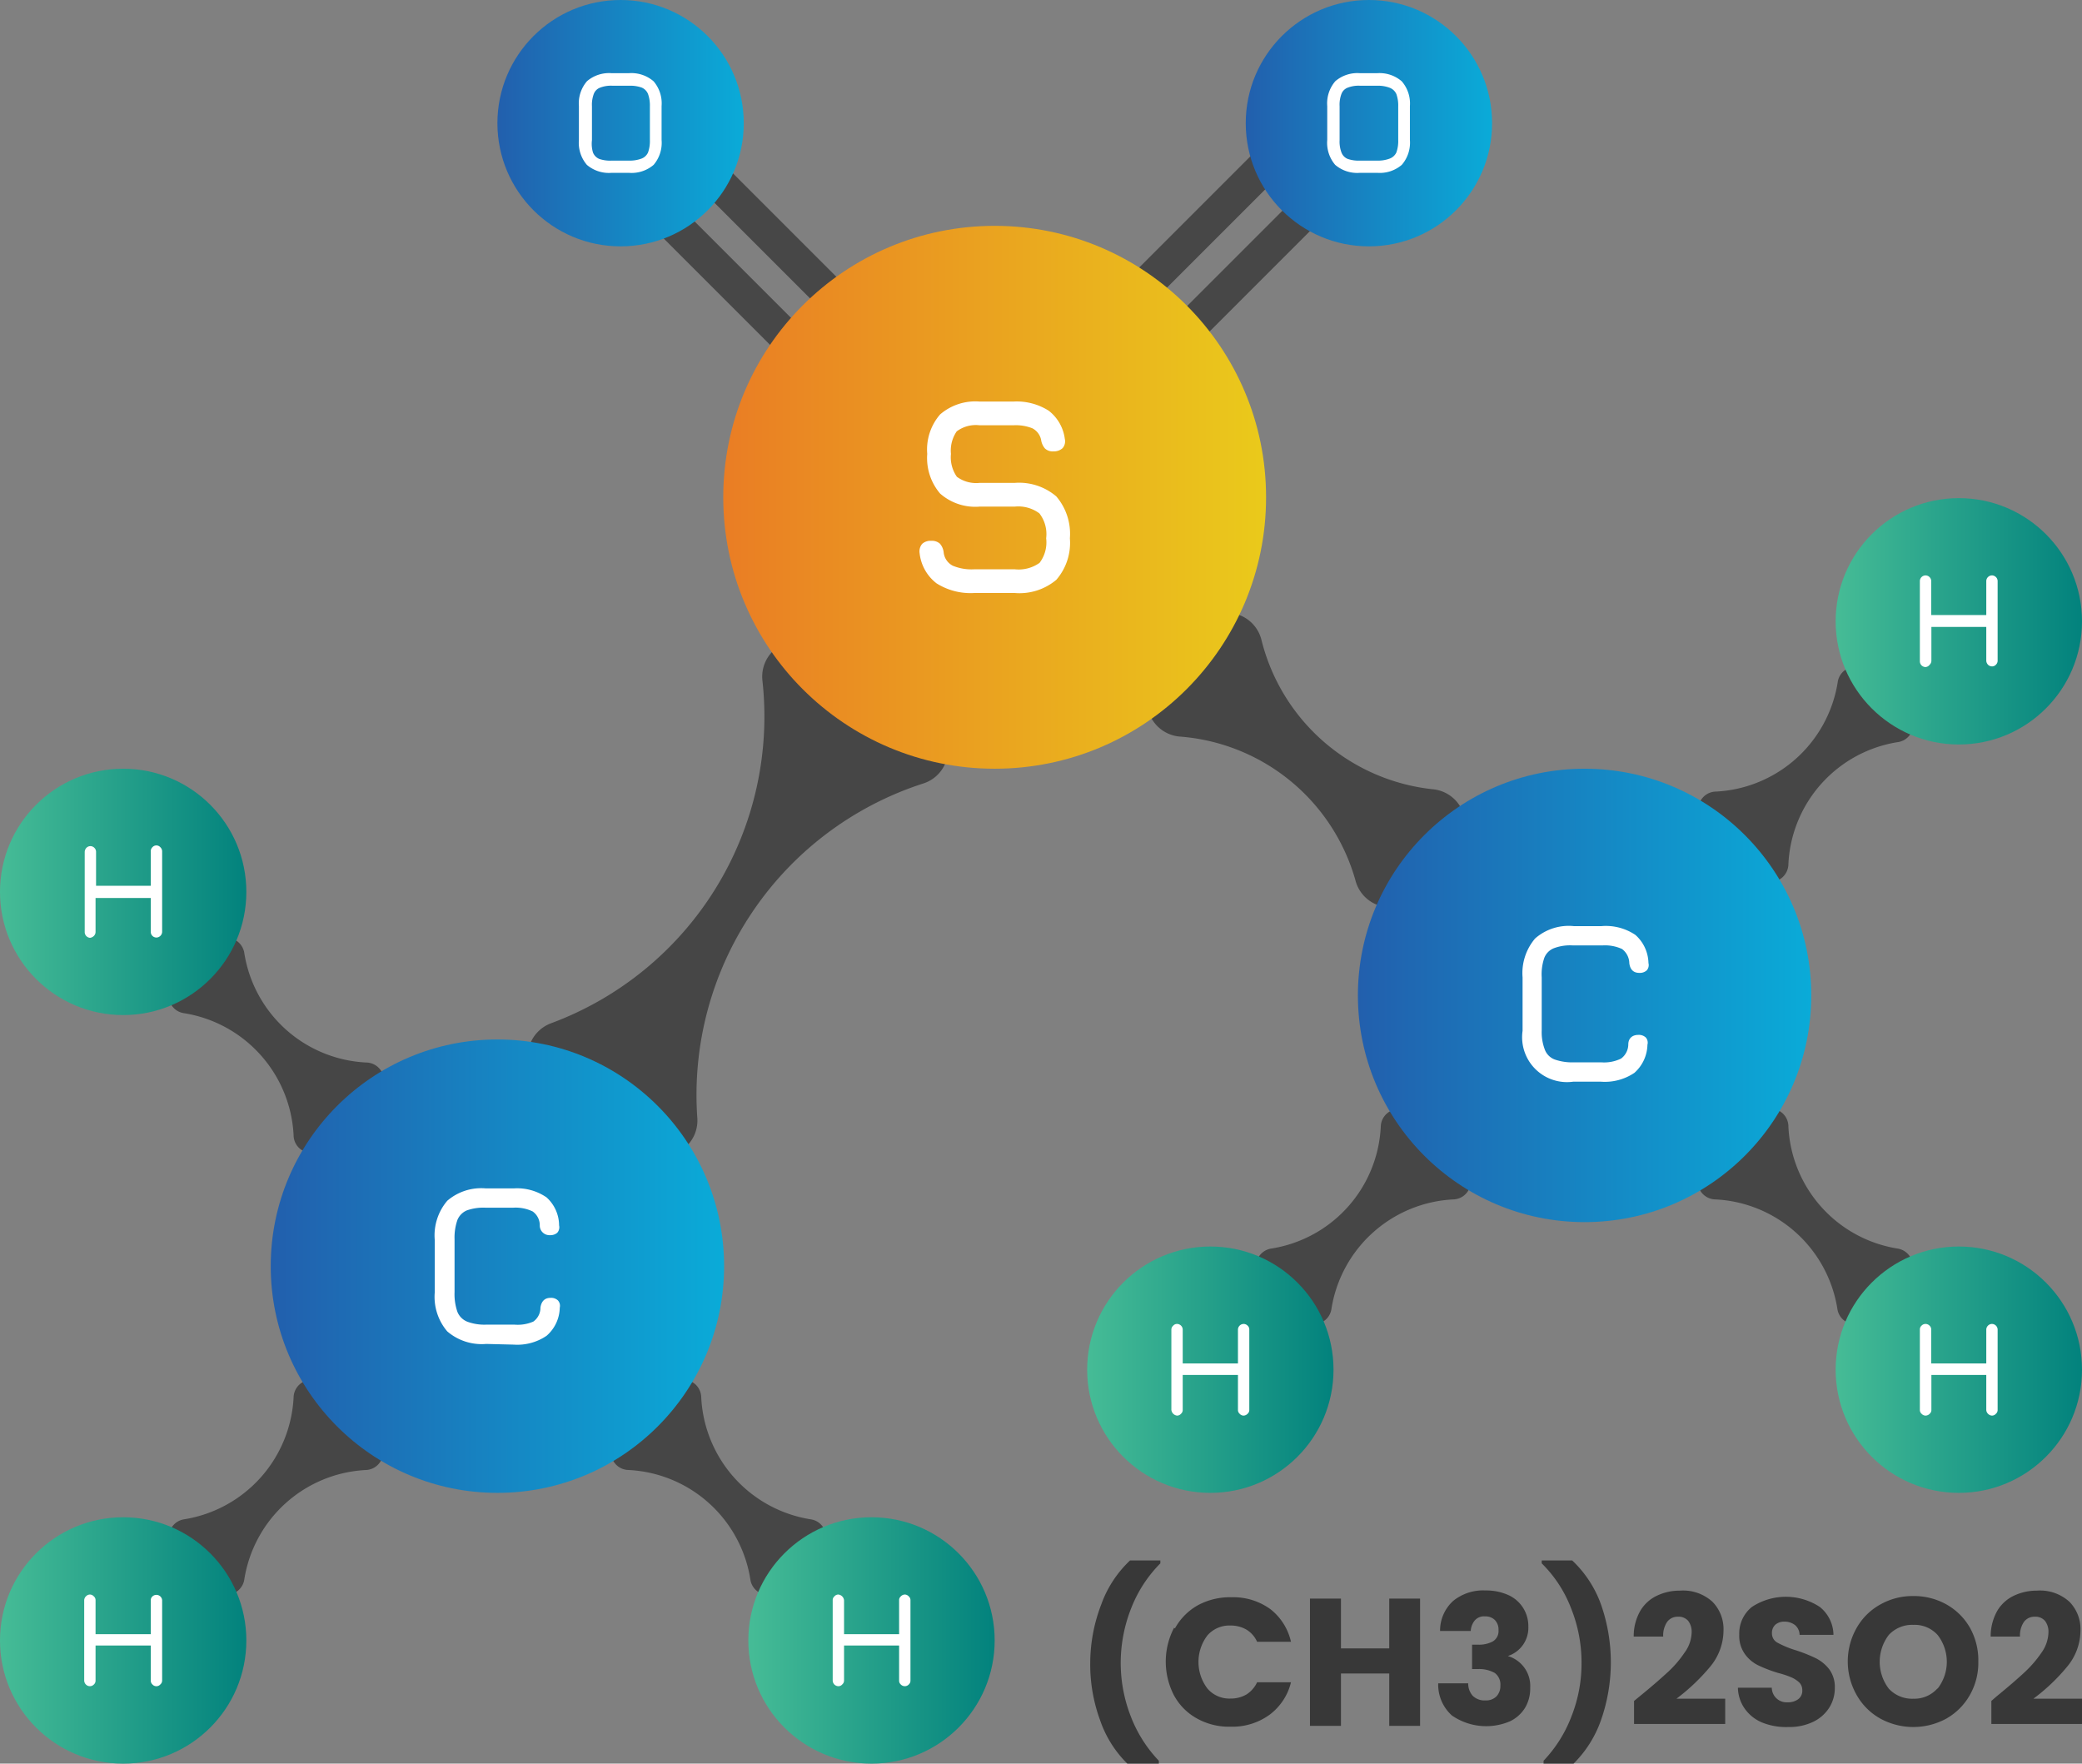 <?xml version="1.0" encoding="UTF-8"?> <svg xmlns="http://www.w3.org/2000/svg" xmlns:xlink="http://www.w3.org/1999/xlink" viewBox="0 0 122.89 104.09"><rect x="0" y="0" width="122.89" height="104.09" fill="#808080" stroke="none"/><defs><style>.cls-1,.cls-2{fill:#383838;}.cls-2,.cls-3{opacity:0.8;}.cls-4{fill:url(#linear-gradient);}.cls-5{fill:url(#linear-gradient-2);}.cls-6{fill:url(#linear-gradient-3);}.cls-7{fill:url(#linear-gradient-4);}.cls-8{fill:url(#linear-gradient-5);}.cls-9{fill:url(#linear-gradient-6);}.cls-10{fill:url(#linear-gradient-7);}.cls-11{fill:url(#linear-gradient-8);}.cls-12{fill:url(#New_Gradient_Swatch_1);}.cls-13{fill:url(#linear-gradient-9);}.cls-14{fill:url(#linear-gradient-10);}.cls-15{fill:#fff;}</style><linearGradient id="linear-gradient" y1="52.64" x2="14.54" y2="52.64" gradientUnits="userSpaceOnUse"><stop offset="0" stop-color="#46bc96"></stop><stop offset="1" stop-color="#02827d"></stop></linearGradient><linearGradient id="linear-gradient-2" x1="44.18" y1="96.82" x2="58.71" y2="96.82" xlink:href="#linear-gradient"></linearGradient><linearGradient id="linear-gradient-3" y1="96.82" x2="14.54" y2="96.82" xlink:href="#linear-gradient"></linearGradient><linearGradient id="linear-gradient-4" x1="64.17" y1="80.84" x2="78.71" y2="80.84" xlink:href="#linear-gradient"></linearGradient><linearGradient id="linear-gradient-5" x1="108.35" y1="36.67" x2="122.89" y2="36.67" xlink:href="#linear-gradient"></linearGradient><linearGradient id="linear-gradient-6" x1="108.35" y1="80.84" x2="122.89" y2="80.84" xlink:href="#linear-gradient"></linearGradient><linearGradient id="linear-gradient-7" x1="73.53" y1="7.27" x2="88.07" y2="7.27" gradientUnits="userSpaceOnUse"><stop offset="0" stop-color="#225fad"></stop><stop offset="1" stop-color="#0aabd8"></stop></linearGradient><linearGradient id="linear-gradient-8" x1="29.36" y1="7.27" x2="43.9" y2="7.27" xlink:href="#linear-gradient-7"></linearGradient><linearGradient id="New_Gradient_Swatch_1" x1="42.69" y1="29.35" x2="74.73" y2="29.35" gradientUnits="userSpaceOnUse"><stop offset="0" stop-color="#ea7d24"></stop><stop offset="1" stop-color="#eaca1b"></stop></linearGradient><linearGradient id="linear-gradient-9" x1="15.98" y1="74.73" x2="42.74" y2="74.73" xlink:href="#linear-gradient-7"></linearGradient><linearGradient id="linear-gradient-10" x1="80.15" y1="58.75" x2="106.91" y2="58.75" xlink:href="#linear-gradient-7"></linearGradient></defs><g id="Layer_2" data-name="Layer 2"><g id="Text"><path class="cls-1" d="M64.93,101.52a9.56,9.56,0,0,1-.58-3.38A9.72,9.72,0,0,1,65,94.7a6.65,6.65,0,0,1,1.7-2.6h1.79v.17a7.75,7.75,0,0,0-1.73,2.67,8.79,8.79,0,0,0-.61,3.2,8.68,8.68,0,0,0,.59,3.15,7.85,7.85,0,0,0,1.66,2.63v.17H66.54A6.6,6.6,0,0,1,64.93,101.52Z"></path><path class="cls-1" d="M69.35,96.11a3.5,3.5,0,0,1,1.34-1.36,4,4,0,0,1,2-.48,3.73,3.73,0,0,1,2.29.7A3.38,3.38,0,0,1,76.2,96.9h-2a1.59,1.59,0,0,0-.63-.72,1.85,1.85,0,0,0-.94-.24,1.72,1.72,0,0,0-1.36.58,2.59,2.59,0,0,0,0,3.14,1.7,1.7,0,0,0,1.36.59,1.85,1.85,0,0,0,.94-.24,1.71,1.71,0,0,0,.63-.72h2a3.38,3.38,0,0,1-1.27,1.92,3.73,3.73,0,0,1-2.29.7,3.87,3.87,0,0,1-2-.49,3.41,3.41,0,0,1-1.34-1.35,4.32,4.32,0,0,1,0-4Z"></path><path class="cls-1" d="M83.82,94.35v7.51H82V98.77H79.15v3.09H77.32V94.35h1.83v2.94H82V94.35Z"></path><path class="cls-1" d="M85.77,94.49a2.79,2.79,0,0,1,1.91-.62,3.19,3.19,0,0,1,1.37.28A2,2,0,0,1,90.21,96,1.75,1.75,0,0,1,89,97.74v0a1.84,1.84,0,0,1,1.32,1.88,2.21,2.21,0,0,1-.3,1.17,2.1,2.1,0,0,1-.89.8,3.56,3.56,0,0,1-3.43-.34,2.45,2.45,0,0,1-.81-1.9h1.77a1.09,1.09,0,0,0,.27.74,1,1,0,0,0,.75.27.87.87,0,0,0,.65-.24.89.89,0,0,0,.23-.63.85.85,0,0,0-.33-.75,1.86,1.86,0,0,0-1-.23h-.34V97.07h.34a1.74,1.74,0,0,0,.88-.19.71.71,0,0,0,.34-.67.81.81,0,0,0-.22-.6.79.79,0,0,0-.58-.21.71.71,0,0,0-.61.25,1.07,1.07,0,0,0-.23.61H85A2.37,2.37,0,0,1,85.77,94.49Z"></path><path class="cls-1" d="M91.11,104.09v-.17a7.83,7.83,0,0,0,1.65-2.63,8.47,8.47,0,0,0,.59-3.15,8.58,8.58,0,0,0-.61-3.2A7.47,7.47,0,0,0,91,92.27V92.1h1.8a6.65,6.65,0,0,1,1.7,2.6,10.32,10.32,0,0,1,0,6.82,6.74,6.74,0,0,1-1.62,2.57Z"></path><path class="cls-1" d="M96.78,100.12c.7-.57,1.25-1.05,1.65-1.42a6.38,6.38,0,0,0,1-1.16,2.1,2.1,0,0,0,.42-1.19,1.06,1.06,0,0,0-.2-.68.74.74,0,0,0-.61-.25.76.76,0,0,0-.64.31,1.42,1.42,0,0,0-.23.86H96.43a3,3,0,0,1,.39-1.52,2.26,2.26,0,0,1,1-.9,3.1,3.1,0,0,1,1.34-.29,2.57,2.57,0,0,1,1.92.66,2.3,2.3,0,0,1,.65,1.69,3.36,3.36,0,0,1-.78,2.13,11.75,11.75,0,0,1-2,1.9h2.88v1.49H96.45v-1.36Z"></path><path class="cls-1" d="M104,101.66a2.37,2.37,0,0,1-1-.79,2.21,2.21,0,0,1-.42-1.26h2a.87.87,0,0,0,.93.86,1,1,0,0,0,.64-.19.62.62,0,0,0,.23-.52.63.63,0,0,0-.18-.46,1.66,1.66,0,0,0-.46-.3,5.38,5.38,0,0,0-.78-.26,8.22,8.22,0,0,1-1.18-.45,2.1,2.1,0,0,1-.79-.67,1.84,1.84,0,0,1-.33-1.14,2,2,0,0,1,.75-1.64,3.65,3.65,0,0,1,4,0,2.14,2.14,0,0,1,.81,1.65h-2a.77.77,0,0,0-.26-.57,1,1,0,0,0-.63-.21.8.8,0,0,0-.54.18.65.65,0,0,0-.2.51.61.61,0,0,0,.34.56,5.7,5.7,0,0,0,1.07.44,9.3,9.3,0,0,1,1.18.47,2.33,2.33,0,0,1,.79.65,1.76,1.76,0,0,1,.33,1.1,2.15,2.15,0,0,1-.33,1.17,2.31,2.31,0,0,1-.94.83,3.25,3.25,0,0,1-1.47.31A3.78,3.78,0,0,1,104,101.66Z"></path><path class="cls-1" d="M111,101.44a3.64,3.64,0,0,1-1.4-1.38,4,4,0,0,1,0-4,3.61,3.61,0,0,1,1.4-1.37,3.86,3.86,0,0,1,1.94-.49,3.91,3.91,0,0,1,1.94.49,3.66,3.66,0,0,1,1.39,1.37,3.92,3.92,0,0,1,.5,2,3.84,3.84,0,0,1-.51,2,3.68,3.68,0,0,1-1.39,1.38,4.07,4.07,0,0,1-3.87,0Zm3.37-1.78a2.58,2.58,0,0,0,0-3.16,1.82,1.82,0,0,0-1.43-.6,1.88,1.88,0,0,0-1.45.59,2.61,2.61,0,0,0,0,3.18,1.88,1.88,0,0,0,1.45.59A1.82,1.82,0,0,0,114.35,99.66Z"></path><path class="cls-1" d="M117.85,100.12c.7-.57,1.25-1.05,1.65-1.42a6.86,6.86,0,0,0,1-1.16,2.16,2.16,0,0,0,.41-1.19,1.06,1.06,0,0,0-.2-.68.74.74,0,0,0-.61-.25.76.76,0,0,0-.64.31,1.42,1.42,0,0,0-.23.86H117.5a3.05,3.05,0,0,1,.39-1.52,2.26,2.26,0,0,1,1-.9,3.13,3.13,0,0,1,1.34-.29,2.57,2.57,0,0,1,1.92.66,2.3,2.3,0,0,1,.65,1.69,3.36,3.36,0,0,1-.78,2.13,11.38,11.38,0,0,1-2,1.9h2.89v1.49h-5.37v-1.36Z"></path><path class="cls-2" d="M54.47,46.25A19.31,19.31,0,0,0,41.16,66a2.11,2.11,0,0,1-3.26,1.9l-5.79-3.74a2.12,2.12,0,0,1,.4-3.76A19.31,19.31,0,0,0,45,40.15a2.12,2.12,0,0,1,3.25-2L55,42.46A2.11,2.11,0,0,1,54.47,46.25Z"></path><path class="cls-2" d="M74.45,37.74a11.7,11.7,0,0,0,10.1,8.84A2.12,2.12,0,0,1,86,50.05l-2.3,2.72A2.12,2.12,0,0,1,80,51.94a11.69,11.69,0,0,0-10.4-8.47A2.12,2.12,0,0,1,68.19,40l2.6-3.08A2.11,2.11,0,0,1,74.45,37.74Z"></path><path class="cls-2" d="M41.39,82.47a7.67,7.67,0,0,0,6.45,7.2,1.05,1.05,0,0,1,.6,1.79l-2.35,2.36a1.06,1.06,0,0,1-1.8-.6,7.66,7.66,0,0,0-7.19-6.46,1.06,1.06,0,0,1-.74-1.8l3.22-3.22A1.06,1.06,0,0,1,41.39,82.47Z"></path><path class="cls-2" d="M17.33,67a7.69,7.69,0,0,0-6.46-7.2,1.05,1.05,0,0,1-.6-1.79l2.36-2.36a1.06,1.06,0,0,1,1.79.6,7.66,7.66,0,0,0,7.2,6.46,1.06,1.06,0,0,1,.73,1.81l-3.22,3.21A1.05,1.05,0,0,1,17.33,67Z"></path><path class="cls-2" d="M21.62,86.76a7.66,7.66,0,0,0-7.2,6.46,1.06,1.06,0,0,1-1.79.6l-2.36-2.36a1.06,1.06,0,0,1,.6-1.79,7.68,7.68,0,0,0,6.46-7.2,1.06,1.06,0,0,1,1.8-.73L22.35,85A1.06,1.06,0,0,1,21.62,86.76Z"></path><path class="cls-2" d="M101.27,46.72a7.67,7.67,0,0,0,7.2-6.45,1.05,1.05,0,0,1,1.79-.6L112.62,42a1.06,1.06,0,0,1-.6,1.8A7.66,7.66,0,0,0,105.56,51a1.06,1.06,0,0,1-1.81.74l-3.21-3.22A1.06,1.06,0,0,1,101.27,46.72Z"></path><path class="cls-2" d="M85.79,70.79a7.67,7.67,0,0,0-7.2,6.45,1.05,1.05,0,0,1-1.79.6l-2.36-2.36a1.06,1.06,0,0,1,.6-1.79A7.66,7.66,0,0,0,81.5,66.5a1.06,1.06,0,0,1,1.8-.74L86.52,69A1.06,1.06,0,0,1,85.79,70.79Z"></path><path class="cls-2" d="M105.56,66.5A7.66,7.66,0,0,0,112,73.69a1.06,1.06,0,0,1,.6,1.79l-2.36,2.36a1.05,1.05,0,0,1-1.79-.6,7.67,7.67,0,0,0-7.2-6.45,1.06,1.06,0,0,1-.73-1.81l3.21-3.22A1.06,1.06,0,0,1,105.56,66.5Z"></path><g class="cls-3"><line class="cls-1" x1="64.17" y1="20.26" x2="77.17" y2="7.27"></line><rect class="cls-1" x="61.48" y="12.77" width="18.37" height="2" transform="translate(10.97 54) rotate(-45)"></rect></g><g class="cls-3"><line class="cls-1" x1="67.03" y1="22.51" x2="80.02" y2="9.52"></line><rect class="cls-1" x="64.34" y="15.02" width="18.37" height="2" transform="translate(10.21 56.68) rotate(-45)"></rect></g><g class="cls-3"><line class="cls-1" x1="38.88" y1="7.27" x2="51.87" y2="20.26"></line><rect class="cls-1" x="44.38" y="4.58" width="2" height="18.37" transform="translate(3.56 36.12) rotate(-45)"></rect></g><g class="cls-3"><line class="cls-1" x1="36.63" y1="10.13" x2="49.62" y2="23.12"></line><rect class="cls-1" x="42.13" y="7.44" width="2" height="18.37" transform="translate(0.88 35.36) rotate(-45)"></rect></g><circle class="cls-4" cx="7.27" cy="52.64" r="7.27"></circle><circle class="cls-5" cx="51.44" cy="96.82" r="7.27"></circle><circle class="cls-6" cx="7.27" cy="96.82" r="7.27"></circle><circle class="cls-7" cx="71.44" cy="80.84" r="7.27"></circle><circle class="cls-8" cx="115.62" cy="36.67" r="7.27"></circle><circle class="cls-9" cx="115.62" cy="80.84" r="7.27"></circle><circle class="cls-10" cx="80.8" cy="7.27" r="7.27"></circle><circle class="cls-11" cx="36.63" cy="7.27" r="7.27"></circle><circle class="cls-12" cx="58.71" cy="29.35" r="16.02"></circle><circle class="cls-13" cx="29.36" cy="74.73" r="13.38"></circle><circle class="cls-14" cx="93.53" cy="58.75" r="13.38"></circle><path class="cls-15" d="M5.31,99.52a.33.33,0,0,1-.24-.1.34.34,0,0,1-.1-.23V94.45a.33.33,0,0,1,.1-.23.34.34,0,0,1,.24-.11.33.33,0,0,1,.23.11.29.29,0,0,1,.1.23v2H8.9v-2a.29.29,0,0,1,.1-.23.34.34,0,0,1,.57.23v4.74a.31.31,0,0,1-.11.23.31.31,0,0,1-.46,0,.3.3,0,0,1-.1-.23V97.12H5.64v2.07a.3.3,0,0,1-.1.23A.32.32,0,0,1,5.31,99.52Z"></path><path class="cls-15" d="M5.31,55.35A.34.34,0,0,1,5,55V50.28a.37.37,0,0,1,.1-.24.33.33,0,0,1,.24-.1.32.32,0,0,1,.23.1.33.33,0,0,1,.1.24v2H8.9v-2A.33.33,0,0,1,9,50a.31.31,0,0,1,.46,0,.34.34,0,0,1,.11.24V55a.34.34,0,0,1-.11.24A.33.33,0,0,1,8.9,55V53H5.64V55a.33.33,0,0,1-.1.24A.37.37,0,0,1,5.31,55.35Z"></path><path class="cls-15" d="M49.48,99.52a.34.34,0,0,1-.33-.33V94.45a.29.29,0,0,1,.1-.23.31.31,0,0,1,.23-.11.38.38,0,0,1,.34.34v2h3.25v-2a.29.29,0,0,1,.1-.23.34.34,0,0,1,.24-.11.33.33,0,0,1,.23.11.29.29,0,0,1,.1.23v4.74a.3.3,0,0,1-.1.23.32.32,0,0,1-.23.1.33.33,0,0,1-.24-.1.3.3,0,0,1-.1-.23V97.12H49.82v2.07a.31.31,0,0,1-.11.23A.29.29,0,0,1,49.48,99.52Z"></path><path class="cls-15" d="M69.48,83.55a.38.38,0,0,1-.34-.34V78.47a.31.31,0,0,1,.11-.23.29.29,0,0,1,.23-.1.34.34,0,0,1,.33.33v2h3.26v-2a.34.34,0,0,1,.33-.33.33.33,0,0,1,.24.1.3.3,0,0,1,.1.23v4.74a.29.29,0,0,1-.1.23.34.34,0,0,1-.24.11.31.31,0,0,1-.23-.11.29.29,0,0,1-.1-.23V81.15H69.81v2.06a.29.29,0,0,1-.1.23A.31.31,0,0,1,69.48,83.55Z"></path><path class="cls-15" d="M113.65,39.37a.34.34,0,0,1-.33-.33V34.3a.33.33,0,0,1,.1-.24.33.33,0,0,1,.47,0,.33.33,0,0,1,.1.24v2h3.25v-2a.34.34,0,0,1,.34-.34.34.34,0,0,1,.23.1.33.33,0,0,1,.1.24V39a.32.32,0,0,1-.1.23.3.3,0,0,1-.23.1.33.33,0,0,1-.24-.1.37.37,0,0,1-.1-.23V37H114V39a.32.32,0,0,1-.1.23A.33.33,0,0,1,113.65,39.37Z"></path><path class="cls-15" d="M113.65,83.55a.33.33,0,0,1-.23-.11.29.29,0,0,1-.1-.23V78.47a.3.3,0,0,1,.1-.23.32.32,0,0,1,.23-.1.33.33,0,0,1,.24.1.3.3,0,0,1,.1.23v2h3.25v-2a.34.34,0,0,1,.1-.23.33.33,0,0,1,.24-.1.34.34,0,0,1,.33.33v4.74a.29.29,0,0,1-.1.23.31.31,0,0,1-.23.11.34.34,0,0,1-.24-.11.33.33,0,0,1-.1-.23V81.15H114v2.06a.29.29,0,0,1-.1.23A.34.34,0,0,1,113.65,83.55Z"></path><path class="cls-15" d="M57.5,35a3.76,3.76,0,0,1-2.22-.57,2.6,2.6,0,0,1-1-1.78.69.69,0,0,1,.15-.55.73.73,0,0,1,.54-.18.7.7,0,0,1,.51.17.93.93,0,0,1,.22.51,1,1,0,0,0,.54.79,2.86,2.86,0,0,0,1.26.21h2.4a2.12,2.12,0,0,0,1.46-.38,2,2,0,0,0,.39-1.45,2,2,0,0,0-.4-1.47,2.08,2.08,0,0,0-1.45-.4H57.83a3.14,3.14,0,0,1-2.34-.77,3.23,3.23,0,0,1-.76-2.34,3.16,3.16,0,0,1,.76-2.33,3.18,3.18,0,0,1,2.33-.76h2a3.52,3.52,0,0,1,2.08.54,2.5,2.5,0,0,1,.95,1.66.62.62,0,0,1-.13.55.76.76,0,0,1-.55.19.65.65,0,0,1-.5-.18,1,1,0,0,1-.22-.51,1,1,0,0,0-.51-.67,2.65,2.65,0,0,0-1.12-.18h-2a1.88,1.88,0,0,0-1.35.36,2,2,0,0,0-.34,1.33,2,2,0,0,0,.35,1.35,1.92,1.92,0,0,0,1.35.36H59.9a3.38,3.38,0,0,1,2.45.8,3.4,3.4,0,0,1,.8,2.47,3.33,3.33,0,0,1-.8,2.45A3.38,3.38,0,0,1,59.9,35Z"></path><path class="cls-15" d="M36.11,10.2a2,2,0,0,1-1.47-.47,2,2,0,0,1-.47-1.47v-2a2,2,0,0,1,.48-1.47,2,2,0,0,1,1.46-.47h1a2,2,0,0,1,1.47.48,2,2,0,0,1,.47,1.46v2a2,2,0,0,1-.47,1.47,2,2,0,0,1-1.47.47Zm0-.72h1a2,2,0,0,0,.73-.11A.69.69,0,0,0,38.25,9a2,2,0,0,0,.11-.73v-2a2,2,0,0,0-.11-.72.69.69,0,0,0-.37-.38,2,2,0,0,0-.73-.11h-1a1.75,1.75,0,0,0-.72.11.63.63,0,0,0-.38.37,1.81,1.81,0,0,0-.11.73v2A1.81,1.81,0,0,0,35,9a.69.69,0,0,0,.37.38A2,2,0,0,0,36.11,9.48Z"></path><path class="cls-15" d="M80.28,10.2a2,2,0,0,1-1.47-.47,2,2,0,0,1-.47-1.47v-2a2,2,0,0,1,.48-1.47,2,2,0,0,1,1.46-.47h1a2,2,0,0,1,1.46.48,2,2,0,0,1,.48,1.46v2a2,2,0,0,1-.48,1.47,2,2,0,0,1-1.46.47Zm0-.72h1A1.94,1.94,0,0,0,82,9.37.71.71,0,0,0,82.42,9a2,2,0,0,0,.11-.73v-2a2,2,0,0,0-.11-.72A.71.71,0,0,0,82,5.17a1.94,1.94,0,0,0-.72-.11h-1a1.75,1.75,0,0,0-.72.11.63.63,0,0,0-.38.37,1.81,1.81,0,0,0-.11.73v2a1.81,1.81,0,0,0,.11.73.66.66,0,0,0,.37.38A2,2,0,0,0,80.28,9.48Z"></path><path class="cls-15" d="M28.7,79.32a3.12,3.12,0,0,1-2.3-.74,3.14,3.14,0,0,1-.74-2.29V73.17a3.15,3.15,0,0,1,.74-2.3,3.07,3.07,0,0,1,2.28-.73h1.64a3.07,3.07,0,0,1,1.94.53A2.24,2.24,0,0,1,33,72.32a.49.49,0,0,1-.11.44.62.62,0,0,1-.43.14.57.57,0,0,1-.6-.56,1,1,0,0,0-.42-.84,2.31,2.31,0,0,0-1.16-.22H28.68a2.94,2.94,0,0,0-1.13.16A1.05,1.05,0,0,0,27,72a3.15,3.15,0,0,0-.17,1.14v3.12A3.18,3.18,0,0,0,27,77.43a1.05,1.05,0,0,0,.59.58,2.91,2.91,0,0,0,1.14.17h1.62A2.31,2.31,0,0,0,31.48,78a1,1,0,0,0,.42-.83q.09-.57.6-.57a.58.58,0,0,1,.43.15.47.47,0,0,1,.11.43,2.25,2.25,0,0,1-.78,1.66,3.07,3.07,0,0,1-1.94.52Z"></path><path class="cls-15" d="M92.87,63.84a2.65,2.65,0,0,1-3-3V57.69a3.15,3.15,0,0,1,.74-2.3,3,3,0,0,1,2.28-.73h1.64a3.12,3.12,0,0,1,2,.52,2.28,2.28,0,0,1,.77,1.66.47.47,0,0,1-.1.43.6.6,0,0,1-.44.15c-.34,0-.54-.19-.59-.57a1.07,1.07,0,0,0-.43-.84,2.42,2.42,0,0,0-1.16-.21H92.85a2.71,2.71,0,0,0-1.12.16,1,1,0,0,0-.58.58A3,3,0,0,0,91,57.69v3.12a2.87,2.87,0,0,0,.18,1.13,1,1,0,0,0,.58.59,3.15,3.15,0,0,0,1.14.17h1.62a2.29,2.29,0,0,0,1.16-.22,1.05,1.05,0,0,0,.43-.83c0-.38.25-.57.59-.57a.6.6,0,0,1,.44.15.46.46,0,0,1,.1.43,2.28,2.28,0,0,1-.77,1.66,3.12,3.12,0,0,1-2,.52Z"></path></g></g></svg> 